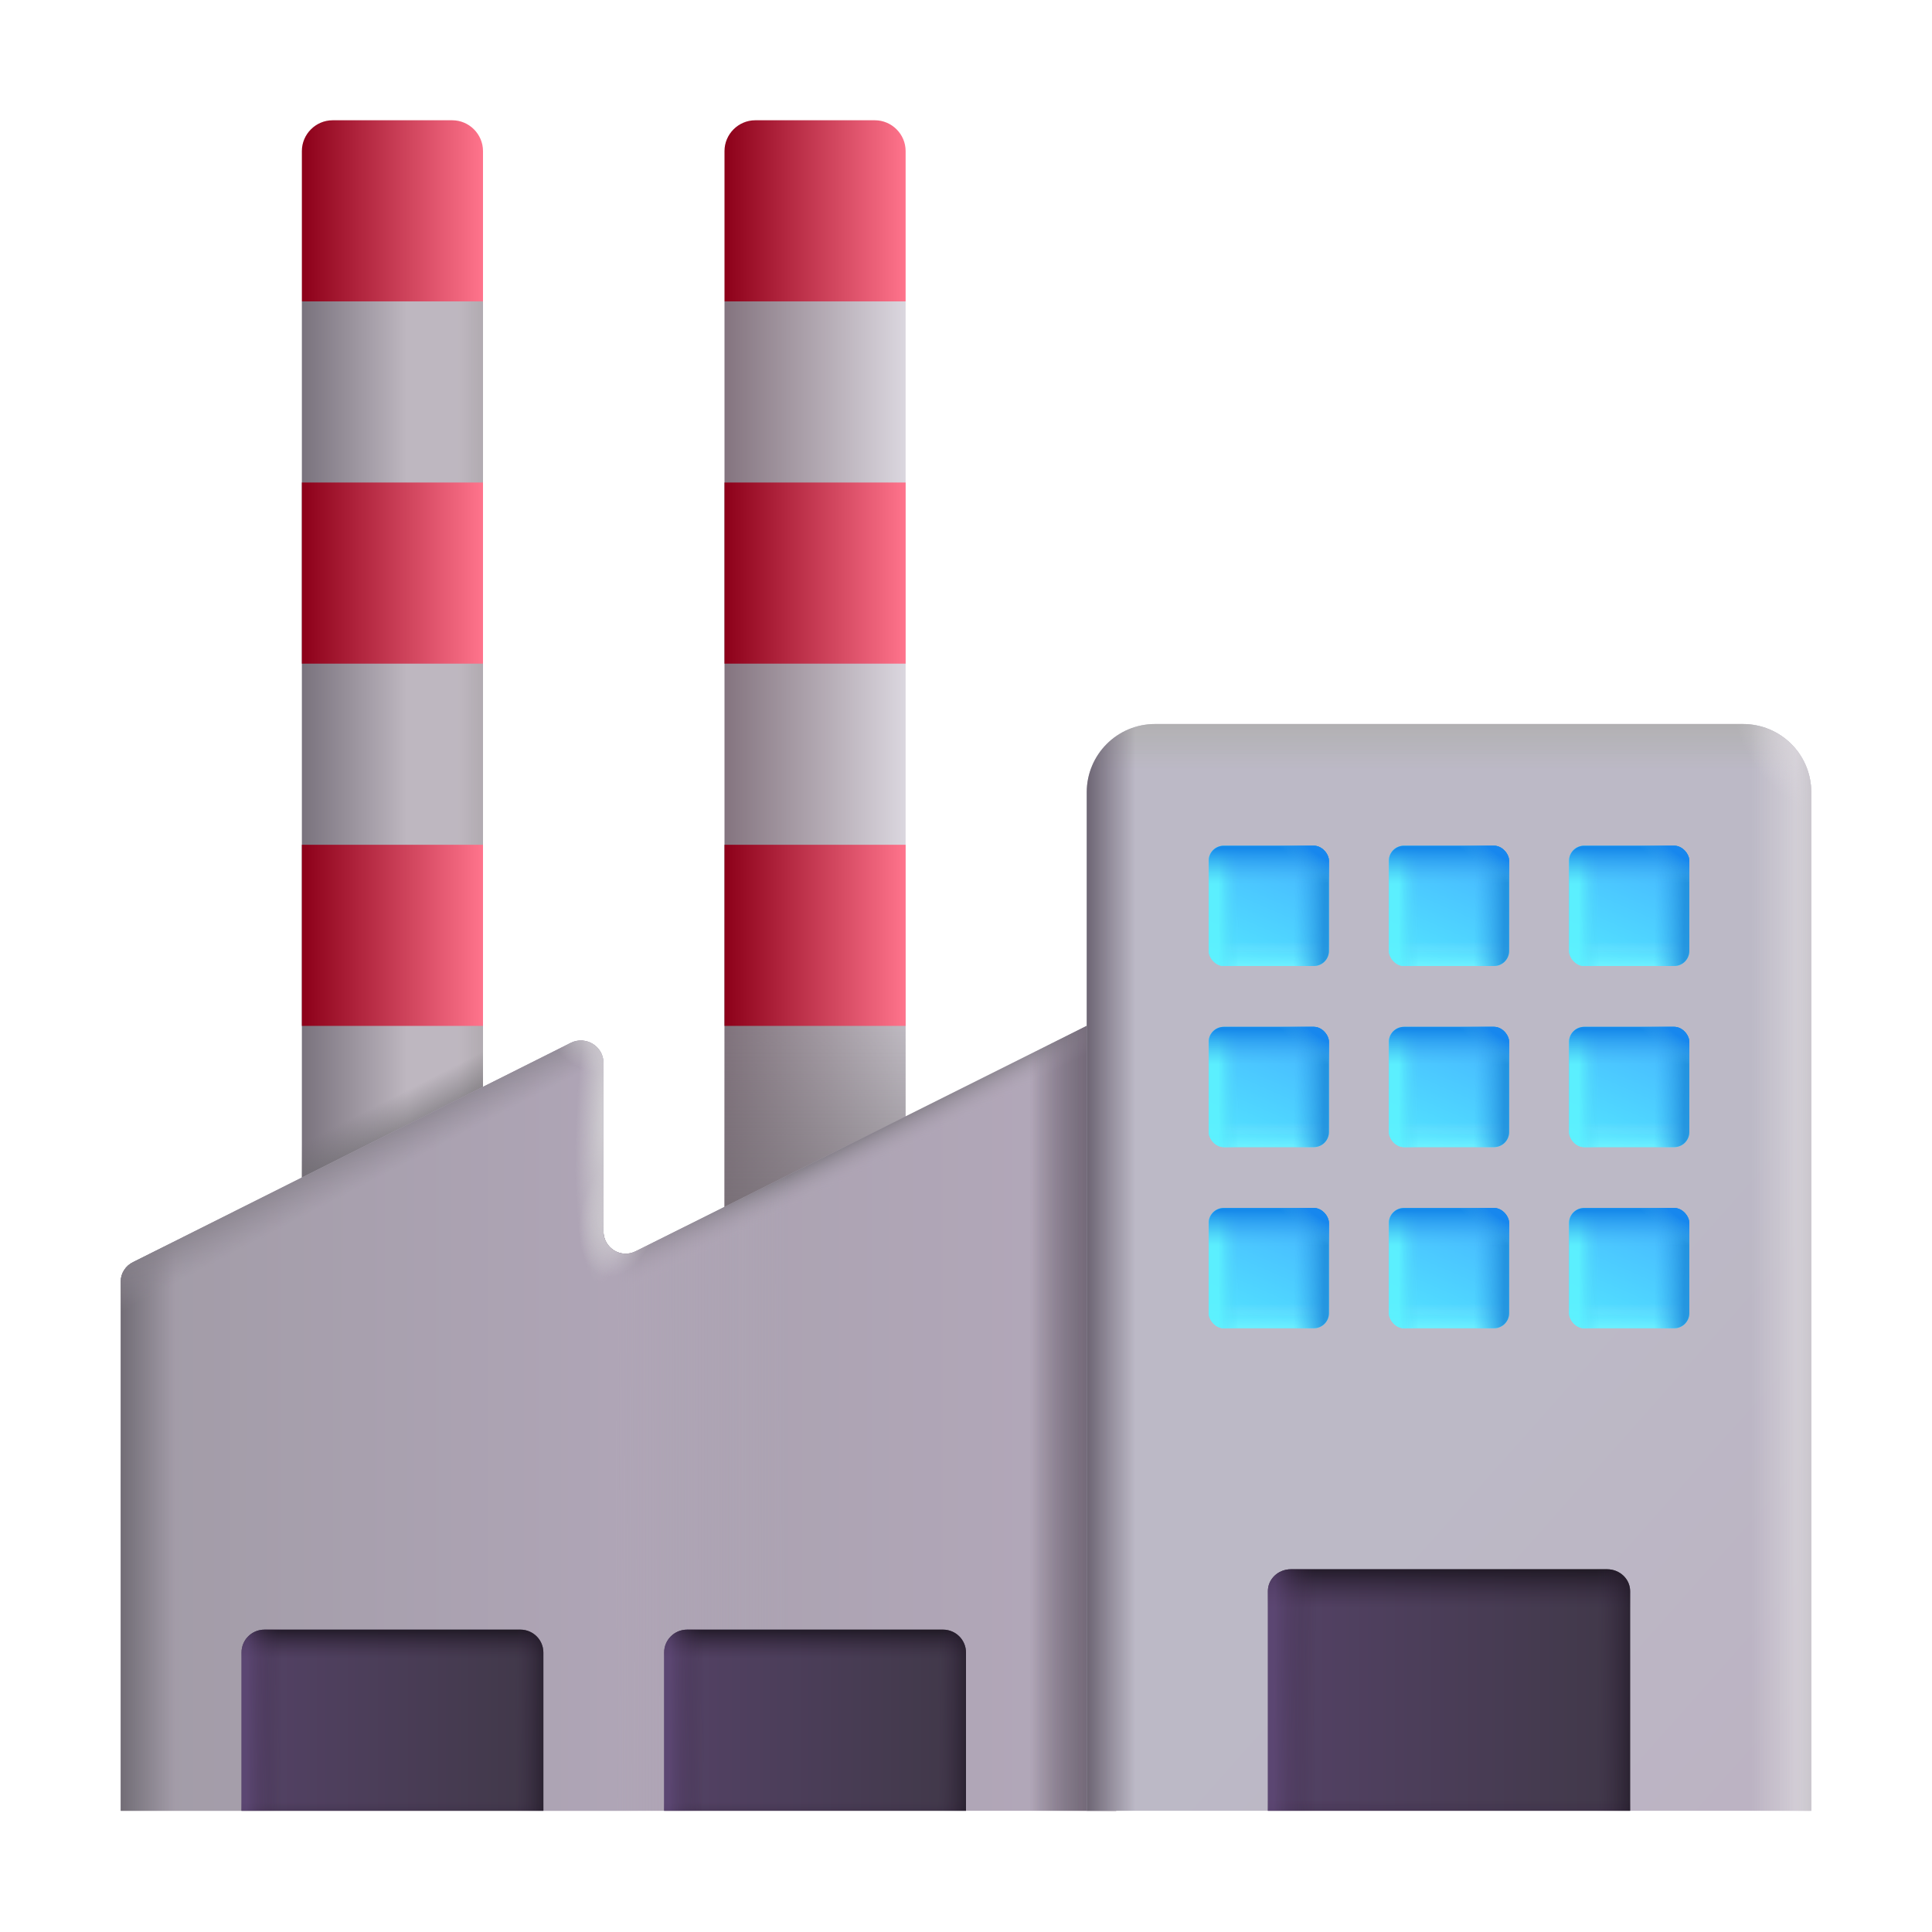 <svg width="64" height="64" viewBox="0 0 64 64" fill="none" xmlns="http://www.w3.org/2000/svg">
<g clip-path="url(#clip0_645_873)">
<path d="M10 41.744C10 41.904 10.02 41.984 10.06 41.984H15.94C15.98 41.984 16 41.904 16 41.744V9.984H10V41.744Z" fill="url(#paint0_linear_645_873)"/>
<path d="M10 41.744C10 41.904 10.02 41.984 10.06 41.984H15.94C15.98 41.984 16 41.904 16 41.744V9.984H10V41.744Z" fill="url(#paint1_linear_645_873)"/>
<path d="M10 41.744C10 41.904 10.02 41.984 10.06 41.984H15.94C15.98 41.984 16 41.904 16 41.744V9.984H10V41.744Z" fill="url(#paint2_linear_645_873)"/>
<path d="M24 41.744C24 41.904 24.02 41.984 24.06 41.984H29.94C29.98 41.984 30 41.904 30 41.744V9.984H24V41.744Z" fill="url(#paint3_linear_645_873)"/>
<path d="M24 41.744C24 41.904 24.02 41.984 24.06 41.984H29.94C29.98 41.984 30 41.904 30 41.744V9.984H24V41.744Z" fill="url(#paint4_linear_645_873)"/>
<path d="M16 27.984H10V33.984H16V27.984Z" fill="url(#paint5_linear_645_873)"/>
<path d="M16 15.984H10V21.984H16V15.984Z" fill="url(#paint6_linear_645_873)"/>
<path d="M16 5.004C16 4.444 15.54 3.984 14.98 3.984H11.02C10.46 3.984 10 4.444 10 5.004V9.984H16V5.004Z" fill="url(#paint7_linear_645_873)"/>
<path d="M4.42 41.804L18.911 34.544C19.41 34.304 19.99 34.664 19.99 35.205V40.785C19.99 41.344 20.57 41.705 21.069 41.444L36 33.984L36.975 33.984V59.984H36H4V42.444C4 42.184 4.16 41.925 4.42 41.804Z" fill="url(#paint8_linear_645_873)"/>
<path d="M4.42 41.804L18.911 34.544C19.41 34.304 19.99 34.664 19.99 35.205V40.785C19.99 41.344 20.57 41.705 21.069 41.444L36 33.984L36.975 33.984V59.984H36H4V42.444C4 42.184 4.16 41.925 4.42 41.804Z" fill="url(#paint9_linear_645_873)"/>
<path d="M4.42 41.804L18.911 34.544C19.41 34.304 19.99 34.664 19.99 35.205V40.785C19.99 41.344 20.57 41.705 21.069 41.444L36 33.984L36.975 33.984V59.984H36H4V42.444C4 42.184 4.16 41.925 4.42 41.804Z" fill="url(#paint10_linear_645_873)"/>
<path d="M4.42 41.804L18.911 34.544C19.41 34.304 19.99 34.664 19.99 35.205V40.785C19.99 41.344 20.57 41.705 21.069 41.444L36 33.984L36.975 33.984V59.984H36H4V42.444C4 42.184 4.16 41.925 4.42 41.804Z" fill="url(#paint11_linear_645_873)"/>
<path d="M4.42 41.804L18.911 34.544C19.41 34.304 19.99 34.664 19.99 35.205V40.785C19.99 41.344 20.57 41.705 21.069 41.444L36 33.984L36.975 33.984V59.984H36H4V42.444C4 42.184 4.16 41.925 4.42 41.804Z" fill="url(#paint12_linear_645_873)"/>
<path d="M4.42 41.804L18.911 34.544C19.41 34.304 19.99 34.664 19.99 35.205V40.785C19.99 41.344 20.57 41.705 21.069 41.444L36 33.984L36.975 33.984V59.984H36H4V42.444C4 42.184 4.16 41.925 4.42 41.804Z" fill="url(#paint13_linear_645_873)"/>
<path d="M4.42 41.804L18.911 34.544C19.41 34.304 19.99 34.664 19.99 35.205V40.785C19.99 41.344 20.57 41.705 21.069 41.444L36 33.984L36.975 33.984V59.984H36H4V42.444C4 42.184 4.16 41.925 4.42 41.804Z" fill="url(#paint14_linear_645_873)"/>
<path d="M4.42 41.804L18.911 34.544C19.41 34.304 19.99 34.664 19.99 35.205V40.785C19.99 41.344 20.57 41.705 21.069 41.444L36 33.984L36.975 33.984V59.984H36H4V42.444C4 42.184 4.16 41.925 4.42 41.804Z" fill="url(#paint15_radial_645_873)"/>
<path d="M4.42 41.804L18.911 34.544C19.41 34.304 19.99 34.664 19.99 35.205V40.785C19.99 41.344 20.57 41.705 21.069 41.444L36 33.984L36.975 33.984V59.984H36H4V42.444C4 42.184 4.16 41.925 4.42 41.804Z" fill="url(#paint16_radial_645_873)"/>
<path d="M4.42 41.804L18.911 34.544C19.41 34.304 19.99 34.664 19.99 35.205V40.785C19.99 41.344 20.57 41.705 21.069 41.444L36 33.984L36.975 33.984V59.984H36H4V42.444C4 42.184 4.16 41.925 4.42 41.804Z" fill="url(#paint17_radial_645_873)"/>
<path d="M30 27.984H24V33.984H30V27.984Z" fill="url(#paint18_linear_645_873)"/>
<path d="M30 15.984H24V21.984H30V15.984Z" fill="url(#paint19_linear_645_873)"/>
<path d="M30 5.004C30 4.444 29.54 3.984 28.98 3.984H25.02C24.46 3.984 24 4.444 24 5.004V9.984H30V5.004Z" fill="url(#paint20_linear_645_873)"/>
<path d="M60 59.984H36V26.244C36 25.004 37.002 23.984 38.266 23.984H57.734C58.977 23.984 60 24.984 60 26.244V59.984Z" fill="url(#paint21_linear_645_873)"/>
<path d="M60 59.984H36V26.244C36 25.004 37.002 23.984 38.266 23.984H57.734C58.977 23.984 60 24.984 60 26.244V59.984Z" fill="url(#paint22_linear_645_873)"/>
<path d="M60 59.984H36V26.244C36 25.004 37.002 23.984 38.266 23.984H57.734C58.977 23.984 60 24.984 60 26.244V59.984Z" fill="url(#paint23_linear_645_873)"/>
<path d="M60 59.984H36V26.244C36 25.004 37.002 23.984 38.266 23.984H57.734C58.977 23.984 60 24.984 60 26.244V59.984Z" fill="url(#paint24_linear_645_873)"/>
<path d="M60 59.984H36V26.244C36 25.004 37.002 23.984 38.266 23.984H57.734C58.977 23.984 60 24.984 60 26.244V59.984Z" fill="url(#paint25_radial_645_873)"/>
<path d="M60 59.984H36V26.244C36 25.004 37.002 23.984 38.266 23.984H57.734C58.977 23.984 60 24.984 60 26.244V59.984Z" fill="url(#paint26_linear_645_873)"/>
<path d="M18 59.984H8V54.744C8 54.324 8.341 53.984 8.761 53.984H17.238C17.659 53.984 18 54.324 18 54.744V59.984Z" fill="url(#paint27_linear_645_873)"/>
<path d="M18 59.984H8V54.744C8 54.324 8.341 53.984 8.761 53.984H17.238C17.659 53.984 18 54.324 18 54.744V59.984Z" fill="url(#paint28_linear_645_873)"/>
<path d="M18 59.984H8V54.744C8 54.324 8.341 53.984 8.761 53.984H17.238C17.659 53.984 18 54.324 18 54.744V59.984Z" fill="url(#paint29_linear_645_873)"/>
<path d="M32 59.984H22V54.744C22 54.324 22.341 53.984 22.762 53.984H31.238C31.659 53.984 32 54.324 32 54.744V59.984Z" fill="url(#paint30_linear_645_873)"/>
<path d="M32 59.984H22V54.744C22 54.324 22.341 53.984 22.762 53.984H31.238C31.659 53.984 32 54.324 32 54.744V59.984Z" fill="url(#paint31_linear_645_873)"/>
<path d="M32 59.984H22V54.744C22 54.324 22.341 53.984 22.762 53.984H31.238C31.659 53.984 32 54.324 32 54.744V59.984Z" fill="url(#paint32_linear_645_873)"/>
<path d="M54 59.984H42V52.71C42 52.309 42.341 51.984 42.763 51.984H53.237C53.659 51.984 54 52.309 54 52.71V59.984Z" fill="url(#paint33_linear_645_873)"/>
<path d="M54 59.984H42V52.71C42 52.309 42.341 51.984 42.763 51.984H53.237C53.659 51.984 54 52.309 54 52.71V59.984Z" fill="url(#paint34_linear_645_873)"/>
<path d="M54 59.984H42V52.71C42 52.309 42.341 51.984 42.763 51.984H53.237C53.659 51.984 54 52.309 54 52.71V59.984Z" fill="url(#paint35_linear_645_873)"/>
<rect x="40.039" y="28.016" width="3.984" height="3.984" rx="0.5" fill="url(#paint36_linear_645_873)"/>
<rect x="40.039" y="28.016" width="3.984" height="3.984" rx="0.5" fill="url(#paint37_linear_645_873)"/>
<rect x="40.039" y="28.016" width="3.984" height="3.984" rx="0.5" fill="url(#paint38_linear_645_873)"/>
<rect x="40.039" y="28.016" width="3.984" height="3.984" rx="0.5" fill="url(#paint39_linear_645_873)"/>
<rect x="40.039" y="28.016" width="3.984" height="3.984" rx="0.5" fill="url(#paint40_linear_645_873)"/>
<rect x="40.039" y="28.016" width="3.984" height="3.984" rx="0.5" fill="url(#paint41_radial_645_873)"/>
<rect x="46.008" y="28.016" width="3.984" height="3.984" rx="0.5" fill="url(#paint42_linear_645_873)"/>
<rect x="46.008" y="28.016" width="3.984" height="3.984" rx="0.5" fill="url(#paint43_linear_645_873)"/>
<rect x="46.008" y="28.016" width="3.984" height="3.984" rx="0.5" fill="url(#paint44_linear_645_873)"/>
<rect x="46.008" y="28.016" width="3.984" height="3.984" rx="0.5" fill="url(#paint45_linear_645_873)"/>
<rect x="46.008" y="28.016" width="3.984" height="3.984" rx="0.5" fill="url(#paint46_linear_645_873)"/>
<rect x="46.008" y="28.016" width="3.984" height="3.984" rx="0.5" fill="url(#paint47_radial_645_873)"/>
<rect x="51.977" y="28.016" width="3.984" height="3.984" rx="0.5" fill="url(#paint48_linear_645_873)"/>
<rect x="51.977" y="28.016" width="3.984" height="3.984" rx="0.5" fill="url(#paint49_linear_645_873)"/>
<rect x="51.977" y="28.016" width="3.984" height="3.984" rx="0.5" fill="url(#paint50_linear_645_873)"/>
<rect x="51.977" y="28.016" width="3.984" height="3.984" rx="0.5" fill="url(#paint51_linear_645_873)"/>
<rect x="51.977" y="28.016" width="3.984" height="3.984" rx="0.5" fill="url(#paint52_linear_645_873)"/>
<rect x="51.977" y="28.016" width="3.984" height="3.984" rx="0.5" fill="url(#paint53_radial_645_873)"/>
<rect x="40.039" y="34.016" width="3.984" height="3.984" rx="0.5" fill="url(#paint54_linear_645_873)"/>
<rect x="40.039" y="34.016" width="3.984" height="3.984" rx="0.5" fill="url(#paint55_linear_645_873)"/>
<rect x="40.039" y="34.016" width="3.984" height="3.984" rx="0.5" fill="url(#paint56_linear_645_873)"/>
<rect x="40.039" y="34.016" width="3.984" height="3.984" rx="0.5" fill="url(#paint57_linear_645_873)"/>
<rect x="40.039" y="34.016" width="3.984" height="3.984" rx="0.5" fill="url(#paint58_linear_645_873)"/>
<rect x="40.039" y="34.016" width="3.984" height="3.984" rx="0.5" fill="url(#paint59_radial_645_873)"/>
<rect x="46.008" y="34.016" width="3.984" height="3.984" rx="0.5" fill="url(#paint60_linear_645_873)"/>
<rect x="46.008" y="34.016" width="3.984" height="3.984" rx="0.5" fill="url(#paint61_linear_645_873)"/>
<rect x="46.008" y="34.016" width="3.984" height="3.984" rx="0.5" fill="url(#paint62_linear_645_873)"/>
<rect x="46.008" y="34.016" width="3.984" height="3.984" rx="0.5" fill="url(#paint63_linear_645_873)"/>
<rect x="46.008" y="34.016" width="3.984" height="3.984" rx="0.5" fill="url(#paint64_linear_645_873)"/>
<rect x="46.008" y="34.016" width="3.984" height="3.984" rx="0.5" fill="url(#paint65_radial_645_873)"/>
<rect x="51.977" y="34.016" width="3.984" height="3.984" rx="0.5" fill="url(#paint66_linear_645_873)"/>
<rect x="51.977" y="34.016" width="3.984" height="3.984" rx="0.5" fill="url(#paint67_linear_645_873)"/>
<rect x="51.977" y="34.016" width="3.984" height="3.984" rx="0.5" fill="url(#paint68_linear_645_873)"/>
<rect x="51.977" y="34.016" width="3.984" height="3.984" rx="0.5" fill="url(#paint69_linear_645_873)"/>
<rect x="51.977" y="34.016" width="3.984" height="3.984" rx="0.5" fill="url(#paint70_linear_645_873)"/>
<rect x="51.977" y="34.016" width="3.984" height="3.984" rx="0.5" fill="url(#paint71_radial_645_873)"/>
<rect x="40.039" y="40.016" width="3.984" height="3.984" rx="0.5" fill="url(#paint72_linear_645_873)"/>
<rect x="40.039" y="40.016" width="3.984" height="3.984" rx="0.5" fill="url(#paint73_linear_645_873)"/>
<rect x="40.039" y="40.016" width="3.984" height="3.984" rx="0.5" fill="url(#paint74_linear_645_873)"/>
<rect x="40.039" y="40.016" width="3.984" height="3.984" rx="0.5" fill="url(#paint75_linear_645_873)"/>
<rect x="40.039" y="40.016" width="3.984" height="3.984" rx="0.5" fill="url(#paint76_linear_645_873)"/>
<rect x="40.039" y="40.016" width="3.984" height="3.984" rx="0.5" fill="url(#paint77_radial_645_873)"/>
<rect x="46.008" y="40.016" width="3.984" height="3.984" rx="0.5" fill="url(#paint78_linear_645_873)"/>
<rect x="46.008" y="40.016" width="3.984" height="3.984" rx="0.5" fill="url(#paint79_linear_645_873)"/>
<rect x="46.008" y="40.016" width="3.984" height="3.984" rx="0.5" fill="url(#paint80_linear_645_873)"/>
<rect x="46.008" y="40.016" width="3.984" height="3.984" rx="0.5" fill="url(#paint81_linear_645_873)"/>
<rect x="46.008" y="40.016" width="3.984" height="3.984" rx="0.5" fill="url(#paint82_linear_645_873)"/>
<rect x="46.008" y="40.016" width="3.984" height="3.984" rx="0.5" fill="url(#paint83_radial_645_873)"/>
<rect x="51.977" y="40.016" width="3.984" height="3.984" rx="0.5" fill="url(#paint84_linear_645_873)"/>
<rect x="51.977" y="40.016" width="3.984" height="3.984" rx="0.5" fill="url(#paint85_linear_645_873)"/>
<rect x="51.977" y="40.016" width="3.984" height="3.984" rx="0.5" fill="url(#paint86_linear_645_873)"/>
<rect x="51.977" y="40.016" width="3.984" height="3.984" rx="0.5" fill="url(#paint87_linear_645_873)"/>
<rect x="51.977" y="40.016" width="3.984" height="3.984" rx="0.5" fill="url(#paint88_linear_645_873)"/>
<rect x="51.977" y="40.016" width="3.984" height="3.984" rx="0.5" fill="url(#paint89_radial_645_873)"/>
</g>
<defs>
<linearGradient id="paint0_linear_645_873" x1="13.5" y1="26.008" x2="9.997" y2="26.008" gradientUnits="userSpaceOnUse">
<stop stop-color="#BEB7C0"/>
<stop offset="1" stop-color="#79727D"/>
</linearGradient>
<linearGradient id="paint1_linear_645_873" x1="16" y1="22.323" x2="15.188" y2="22.323" gradientUnits="userSpaceOnUse">
<stop stop-color="#B1ABB1"/>
<stop offset="1" stop-color="#B1ABB1" stop-opacity="0"/>
</linearGradient>
<linearGradient id="paint2_linear_645_873" x1="11.559" y1="39.246" x2="10.689" y2="37.542" gradientUnits="userSpaceOnUse">
<stop stop-color="#6C6A6E"/>
<stop offset="1" stop-color="#6C6A6E" stop-opacity="0"/>
</linearGradient>
<linearGradient id="paint3_linear_645_873" x1="24" y1="21.872" x2="30" y2="21.872" gradientUnits="userSpaceOnUse">
<stop stop-color="#84747F"/>
<stop offset="1" stop-color="#DBD7DF"/>
</linearGradient>
<linearGradient id="paint4_linear_645_873" x1="27.57" y1="44.658" x2="27.57" y2="29.896" gradientUnits="userSpaceOnUse">
<stop stop-color="#746E74"/>
<stop offset="1" stop-color="#746E74" stop-opacity="0"/>
</linearGradient>
<linearGradient id="paint5_linear_645_873" x1="10.01" y1="54.99" x2="16.01" y2="54.99" gradientUnits="userSpaceOnUse">
<stop stop-color="#8C0019"/>
<stop offset="1" stop-color="#FF748C"/>
</linearGradient>
<linearGradient id="paint6_linear_645_873" x1="10.01" y1="42.99" x2="16.01" y2="42.99" gradientUnits="userSpaceOnUse">
<stop stop-color="#8C0019"/>
<stop offset="1" stop-color="#FF748C"/>
</linearGradient>
<linearGradient id="paint7_linear_645_873" x1="10.01" y1="30.99" x2="16.01" y2="30.99" gradientUnits="userSpaceOnUse">
<stop stop-color="#8C0019"/>
<stop offset="1" stop-color="#FF748C"/>
</linearGradient>
<linearGradient id="paint8_linear_645_873" x1="6.81" y1="53.263" x2="37.036" y2="53.263" gradientUnits="userSpaceOnUse">
<stop stop-color="#A19BA6"/>
<stop offset="1" stop-color="#B3A8BA"/>
</linearGradient>
<linearGradient id="paint9_linear_645_873" x1="36.797" y1="50.758" x2="34.131" y2="50.758" gradientUnits="userSpaceOnUse">
<stop stop-color="#6F6574"/>
<stop offset="1" stop-color="#6F6574" stop-opacity="0"/>
</linearGradient>
<linearGradient id="paint10_linear_645_873" x1="12.382" y1="42.326" x2="15.031" y2="47.428" gradientUnits="userSpaceOnUse">
<stop offset="0.158" stop-color="#AAA2B0" stop-opacity="0"/>
<stop offset="0.377" stop-color="#6A696A"/>
<stop offset="0.571" stop-color="#847F88"/>
<stop offset="0.75" stop-color="#B1A7B7" stop-opacity="0"/>
</linearGradient>
<linearGradient id="paint11_linear_645_873" x1="3.352" y1="53.495" x2="26.188" y2="53.502" gradientUnits="userSpaceOnUse">
<stop stop-color="#A19BA6"/>
<stop offset="0.747" stop-color="#AFA5B6"/>
<stop offset="0.78" stop-color="#B3A8BA" stop-opacity="0.57"/>
<stop offset="1" stop-color="#B3A8BA" stop-opacity="0"/>
</linearGradient>
<linearGradient id="paint12_linear_645_873" x1="4" y1="53.182" x2="5.793" y2="53.182" gradientUnits="userSpaceOnUse">
<stop stop-color="#726D76"/>
<stop offset="1" stop-color="#726D76" stop-opacity="0"/>
</linearGradient>
<linearGradient id="paint13_linear_645_873" x1="9.222" y1="36.761" x2="11.238" y2="40.634" gradientUnits="userSpaceOnUse">
<stop offset="0.17" stop-color="#6A696A"/>
<stop offset="0.449" stop-color="#847F88"/>
<stop offset="0.808" stop-color="#918A96" stop-opacity="0"/>
</linearGradient>
<linearGradient id="paint14_linear_645_873" x1="36.797" y1="50.758" x2="34.131" y2="50.758" gradientUnits="userSpaceOnUse">
<stop stop-color="#6F6574"/>
<stop offset="1" stop-color="#6F6574" stop-opacity="0"/>
</linearGradient>
<radialGradient id="paint15_radial_645_873" cx="0" cy="0" r="1" gradientUnits="userSpaceOnUse" gradientTransform="translate(20.541 40.214) rotate(-165.203) scale(1.289 2.135)">
<stop offset="0.226" stop-color="#CECBD0"/>
<stop offset="1" stop-color="#CECBD0" stop-opacity="0"/>
</radialGradient>
<radialGradient id="paint16_radial_645_873" cx="0" cy="0" r="1" gradientUnits="userSpaceOnUse" gradientTransform="translate(20.191 36.66) rotate(-86.616) scale(5.88 1.092)">
<stop offset="0.226" stop-color="#CECBD0"/>
<stop offset="1" stop-color="#CECBD0" stop-opacity="0"/>
</radialGradient>
<radialGradient id="paint17_radial_645_873" cx="0" cy="0" r="1" gradientUnits="userSpaceOnUse" gradientTransform="translate(20.745 32.757) rotate(131.011) scale(3.252 2.537)">
<stop offset="0.548" stop-color="#CECBD0"/>
<stop offset="0.947" stop-color="#CECBD0" stop-opacity="0"/>
</radialGradient>
<linearGradient id="paint18_linear_645_873" x1="24.01" y1="54.99" x2="30.01" y2="54.99" gradientUnits="userSpaceOnUse">
<stop stop-color="#8C0019"/>
<stop offset="1" stop-color="#FF748C"/>
</linearGradient>
<linearGradient id="paint19_linear_645_873" x1="24.01" y1="42.99" x2="30.01" y2="42.99" gradientUnits="userSpaceOnUse">
<stop stop-color="#8C0019"/>
<stop offset="1" stop-color="#FF748C"/>
</linearGradient>
<linearGradient id="paint20_linear_645_873" x1="24.01" y1="30.99" x2="30.01" y2="30.99" gradientUnits="userSpaceOnUse">
<stop stop-color="#8C0019"/>
<stop offset="1" stop-color="#FF748C"/>
</linearGradient>
<linearGradient id="paint21_linear_645_873" x1="48" y1="48.516" x2="59.184" y2="58.465" gradientUnits="userSpaceOnUse">
<stop stop-color="#BCB9C6"/>
<stop offset="1" stop-color="#BCB3C3"/>
</linearGradient>
<linearGradient id="paint22_linear_645_873" x1="48" y1="23.984" x2="48" y2="25.507" gradientUnits="userSpaceOnUse">
<stop stop-color="#B1B0B1"/>
<stop stop-color="#B1B0B1" stop-opacity="0.94"/>
<stop offset="1" stop-color="#B1B0B1" stop-opacity="0"/>
</linearGradient>
<linearGradient id="paint23_linear_645_873" x1="36" y1="47.251" x2="37.62" y2="47.251" gradientUnits="userSpaceOnUse">
<stop stop-color="#6D6573"/>
<stop offset="1" stop-color="#6E6575" stop-opacity="0"/>
</linearGradient>
<linearGradient id="paint24_linear_645_873" x1="60" y1="45.218" x2="58.026" y2="45.218" gradientUnits="userSpaceOnUse">
<stop stop-color="#D9D5DB"/>
<stop offset="1" stop-color="#D9D5DB" stop-opacity="0"/>
</linearGradient>
<radialGradient id="paint25_radial_645_873" cx="0" cy="0" r="1" gradientUnits="userSpaceOnUse" gradientTransform="translate(60 24.691) rotate(135.743) scale(1.867 3.098)">
<stop stop-color="#D9D5DB"/>
<stop offset="1" stop-color="#D9D5DB" stop-opacity="0"/>
</radialGradient>
<linearGradient id="paint26_linear_645_873" x1="60" y1="40.249" x2="59.482" y2="40.249" gradientUnits="userSpaceOnUse">
<stop stop-color="#CAC6CD"/>
<stop offset="1" stop-color="#CAC6CD" stop-opacity="0"/>
</linearGradient>
<linearGradient id="paint27_linear_645_873" x1="8" y1="57.772" x2="17.018" y2="57.772" gradientUnits="userSpaceOnUse">
<stop stop-color="#544266"/>
<stop offset="1" stop-color="#42394B"/>
</linearGradient>
<linearGradient id="paint28_linear_645_873" x1="13" y1="60.697" x2="13" y2="53.035" gradientUnits="userSpaceOnUse">
<stop stop-color="#35253E" stop-opacity="0.87"/>
<stop offset="0.13" stop-color="#35253E" stop-opacity="0"/>
<stop offset="0.752" stop-color="#35253E" stop-opacity="0"/>
<stop offset="0.897" stop-color="#0F0C12" stop-opacity="0.88"/>
</linearGradient>
<linearGradient id="paint29_linear_645_873" x1="7.544" y1="57.279" x2="18.591" y2="57.322" gradientUnits="userSpaceOnUse">
<stop offset="0.058" stop-color="#5F4878" stop-opacity="0.65"/>
<stop offset="0.161" stop-color="#35253E" stop-opacity="0"/>
<stop offset="0.862" stop-color="#35253E" stop-opacity="0"/>
<stop offset="0.988" stop-color="#0F0C12" stop-opacity="0.88"/>
</linearGradient>
<linearGradient id="paint30_linear_645_873" x1="22" y1="57.772" x2="31.018" y2="57.772" gradientUnits="userSpaceOnUse">
<stop stop-color="#544266"/>
<stop offset="1" stop-color="#42394B"/>
</linearGradient>
<linearGradient id="paint31_linear_645_873" x1="27" y1="60.697" x2="27" y2="53.035" gradientUnits="userSpaceOnUse">
<stop stop-color="#35253E" stop-opacity="0.87"/>
<stop offset="0.13" stop-color="#35253E" stop-opacity="0"/>
<stop offset="0.752" stop-color="#35253E" stop-opacity="0"/>
<stop offset="0.897" stop-color="#0F0C12" stop-opacity="0.88"/>
</linearGradient>
<linearGradient id="paint32_linear_645_873" x1="21.544" y1="57.279" x2="32.591" y2="57.322" gradientUnits="userSpaceOnUse">
<stop offset="0.058" stop-color="#5F4878" stop-opacity="0.65"/>
<stop offset="0.161" stop-color="#35253E" stop-opacity="0"/>
<stop offset="0.862" stop-color="#35253E" stop-opacity="0"/>
<stop offset="0.988" stop-color="#0F0C12" stop-opacity="0.88"/>
</linearGradient>
<linearGradient id="paint33_linear_645_873" x1="42" y1="57.034" x2="52.822" y2="57.034" gradientUnits="userSpaceOnUse">
<stop stop-color="#544266"/>
<stop offset="1" stop-color="#42394B"/>
</linearGradient>
<linearGradient id="paint34_linear_645_873" x1="48" y1="60.934" x2="48" y2="50.719" gradientUnits="userSpaceOnUse">
<stop stop-color="#35253E" stop-opacity="0.87"/>
<stop offset="0.13" stop-color="#35253E" stop-opacity="0"/>
<stop offset="0.752" stop-color="#35253E" stop-opacity="0"/>
<stop offset="0.897" stop-color="#0F0C12" stop-opacity="0.88"/>
</linearGradient>
<linearGradient id="paint35_linear_645_873" x1="41.453" y1="56.377" x2="54.71" y2="56.423" gradientUnits="userSpaceOnUse">
<stop offset="0.058" stop-color="#5F4878" stop-opacity="0.65"/>
<stop offset="0.161" stop-color="#35253E" stop-opacity="0"/>
<stop offset="0.862" stop-color="#35253E" stop-opacity="0"/>
<stop offset="0.988" stop-color="#0F0C12" stop-opacity="0.88"/>
</linearGradient>
<linearGradient id="paint36_linear_645_873" x1="40.248" y1="32" x2="42.601" y2="26.619" gradientUnits="userSpaceOnUse">
<stop stop-color="#54E6FF"/>
<stop offset="1" stop-color="#42A9FF"/>
</linearGradient>
<linearGradient id="paint37_linear_645_873" x1="42.253" y1="31.2" x2="42.253" y2="33.817" gradientUnits="userSpaceOnUse">
<stop stop-color="#FAFAFA" stop-opacity="0"/>
<stop offset="0.161" stop-color="#80FFFF" stop-opacity="0.2"/>
<stop offset="0.485" stop-color="#80FFFF"/>
</linearGradient>
<linearGradient id="paint38_linear_645_873" x1="41.403" y1="30.198" x2="38.75" y2="30.195" gradientUnits="userSpaceOnUse">
<stop offset="0.14" stop-color="#51D3F8" stop-opacity="0"/>
<stop offset="0.391" stop-color="#5CF2FE" stop-opacity="0.91"/>
</linearGradient>
<linearGradient id="paint39_linear_645_873" x1="45.181" y1="29.385" x2="42.031" y2="29.35" gradientUnits="userSpaceOnUse">
<stop offset="0.416" stop-color="#1E8DDC" stop-opacity="0.87"/>
<stop offset="0.731" stop-color="#32A2EE" stop-opacity="0"/>
</linearGradient>
<linearGradient id="paint40_linear_645_873" x1="42.031" y1="27.287" x2="42.031" y2="30.008" gradientUnits="userSpaceOnUse">
<stop offset="0.301" stop-color="#168AEA"/>
<stop offset="0.729" stop-color="#40ADF0" stop-opacity="0"/>
</linearGradient>
<radialGradient id="paint41_radial_645_873" cx="0" cy="0" r="1" gradientUnits="userSpaceOnUse" gradientTransform="translate(43.932 28.016) rotate(123.329) scale(2.115 5.385)">
<stop offset="0.19" stop-color="#1787EE"/>
<stop offset="0.482" stop-color="#37A2ED" stop-opacity="0"/>
</radialGradient>
<linearGradient id="paint42_linear_645_873" x1="46.217" y1="32" x2="48.569" y2="26.619" gradientUnits="userSpaceOnUse">
<stop stop-color="#54E6FF"/>
<stop offset="1" stop-color="#42A9FF"/>
</linearGradient>
<linearGradient id="paint43_linear_645_873" x1="48.222" y1="31.2" x2="48.221" y2="33.817" gradientUnits="userSpaceOnUse">
<stop stop-color="#FAFAFA" stop-opacity="0"/>
<stop offset="0.161" stop-color="#80FFFF" stop-opacity="0.2"/>
<stop offset="0.485" stop-color="#80FFFF"/>
</linearGradient>
<linearGradient id="paint44_linear_645_873" x1="47.371" y1="30.198" x2="44.718" y2="30.195" gradientUnits="userSpaceOnUse">
<stop offset="0.14" stop-color="#51D3F8" stop-opacity="0"/>
<stop offset="0.391" stop-color="#5CF2FE" stop-opacity="0.91"/>
</linearGradient>
<linearGradient id="paint45_linear_645_873" x1="51.149" y1="29.385" x2="48" y2="29.35" gradientUnits="userSpaceOnUse">
<stop offset="0.416" stop-color="#1E8DDC" stop-opacity="0.87"/>
<stop offset="0.731" stop-color="#32A2EE" stop-opacity="0"/>
</linearGradient>
<linearGradient id="paint46_linear_645_873" x1="48" y1="27.287" x2="48" y2="30.008" gradientUnits="userSpaceOnUse">
<stop offset="0.301" stop-color="#168AEA"/>
<stop offset="0.729" stop-color="#40ADF0" stop-opacity="0"/>
</linearGradient>
<radialGradient id="paint47_radial_645_873" cx="0" cy="0" r="1" gradientUnits="userSpaceOnUse" gradientTransform="translate(49.9 28.016) rotate(123.329) scale(2.115 5.385)">
<stop offset="0.19" stop-color="#1787EE"/>
<stop offset="0.482" stop-color="#37A2ED" stop-opacity="0"/>
</radialGradient>
<linearGradient id="paint48_linear_645_873" x1="52.186" y1="32" x2="54.538" y2="26.619" gradientUnits="userSpaceOnUse">
<stop stop-color="#54E6FF"/>
<stop offset="1" stop-color="#42A9FF"/>
</linearGradient>
<linearGradient id="paint49_linear_645_873" x1="54.191" y1="31.2" x2="54.19" y2="33.817" gradientUnits="userSpaceOnUse">
<stop stop-color="#FAFAFA" stop-opacity="0"/>
<stop offset="0.161" stop-color="#80FFFF" stop-opacity="0.2"/>
<stop offset="0.485" stop-color="#80FFFF"/>
</linearGradient>
<linearGradient id="paint50_linear_645_873" x1="53.34" y1="30.198" x2="50.687" y2="30.195" gradientUnits="userSpaceOnUse">
<stop offset="0.14" stop-color="#51D3F8" stop-opacity="0"/>
<stop offset="0.391" stop-color="#5CF2FE" stop-opacity="0.91"/>
</linearGradient>
<linearGradient id="paint51_linear_645_873" x1="57.118" y1="29.385" x2="53.969" y2="29.35" gradientUnits="userSpaceOnUse">
<stop offset="0.416" stop-color="#1E8DDC" stop-opacity="0.87"/>
<stop offset="0.731" stop-color="#32A2EE" stop-opacity="0"/>
</linearGradient>
<linearGradient id="paint52_linear_645_873" x1="53.969" y1="27.287" x2="53.969" y2="30.008" gradientUnits="userSpaceOnUse">
<stop offset="0.301" stop-color="#168AEA"/>
<stop offset="0.729" stop-color="#40ADF0" stop-opacity="0"/>
</linearGradient>
<radialGradient id="paint53_radial_645_873" cx="0" cy="0" r="1" gradientUnits="userSpaceOnUse" gradientTransform="translate(55.869 28.016) rotate(123.329) scale(2.115 5.385)">
<stop offset="0.19" stop-color="#1787EE"/>
<stop offset="0.482" stop-color="#37A2ED" stop-opacity="0"/>
</radialGradient>
<linearGradient id="paint54_linear_645_873" x1="40.248" y1="38" x2="42.601" y2="32.619" gradientUnits="userSpaceOnUse">
<stop stop-color="#54E6FF"/>
<stop offset="1" stop-color="#42A9FF"/>
</linearGradient>
<linearGradient id="paint55_linear_645_873" x1="42.253" y1="37.2" x2="42.253" y2="39.817" gradientUnits="userSpaceOnUse">
<stop stop-color="#FAFAFA" stop-opacity="0"/>
<stop offset="0.161" stop-color="#80FFFF" stop-opacity="0.2"/>
<stop offset="0.485" stop-color="#80FFFF"/>
</linearGradient>
<linearGradient id="paint56_linear_645_873" x1="41.403" y1="36.198" x2="38.75" y2="36.195" gradientUnits="userSpaceOnUse">
<stop offset="0.14" stop-color="#51D3F8" stop-opacity="0"/>
<stop offset="0.391" stop-color="#5CF2FE" stop-opacity="0.91"/>
</linearGradient>
<linearGradient id="paint57_linear_645_873" x1="45.181" y1="35.385" x2="42.031" y2="35.35" gradientUnits="userSpaceOnUse">
<stop offset="0.416" stop-color="#1E8DDC" stop-opacity="0.87"/>
<stop offset="0.731" stop-color="#32A2EE" stop-opacity="0"/>
</linearGradient>
<linearGradient id="paint58_linear_645_873" x1="42.031" y1="33.287" x2="42.031" y2="36.008" gradientUnits="userSpaceOnUse">
<stop offset="0.301" stop-color="#168AEA"/>
<stop offset="0.729" stop-color="#40ADF0" stop-opacity="0"/>
</linearGradient>
<radialGradient id="paint59_radial_645_873" cx="0" cy="0" r="1" gradientUnits="userSpaceOnUse" gradientTransform="translate(43.932 34.016) rotate(123.329) scale(2.115 5.385)">
<stop offset="0.19" stop-color="#1787EE"/>
<stop offset="0.482" stop-color="#37A2ED" stop-opacity="0"/>
</radialGradient>
<linearGradient id="paint60_linear_645_873" x1="46.217" y1="38" x2="48.569" y2="32.619" gradientUnits="userSpaceOnUse">
<stop stop-color="#54E6FF"/>
<stop offset="1" stop-color="#42A9FF"/>
</linearGradient>
<linearGradient id="paint61_linear_645_873" x1="48.222" y1="37.2" x2="48.221" y2="39.817" gradientUnits="userSpaceOnUse">
<stop stop-color="#FAFAFA" stop-opacity="0"/>
<stop offset="0.161" stop-color="#80FFFF" stop-opacity="0.2"/>
<stop offset="0.485" stop-color="#80FFFF"/>
</linearGradient>
<linearGradient id="paint62_linear_645_873" x1="47.371" y1="36.198" x2="44.718" y2="36.195" gradientUnits="userSpaceOnUse">
<stop offset="0.14" stop-color="#51D3F8" stop-opacity="0"/>
<stop offset="0.391" stop-color="#5CF2FE" stop-opacity="0.91"/>
</linearGradient>
<linearGradient id="paint63_linear_645_873" x1="51.149" y1="35.385" x2="48" y2="35.35" gradientUnits="userSpaceOnUse">
<stop offset="0.416" stop-color="#1E8DDC" stop-opacity="0.87"/>
<stop offset="0.731" stop-color="#32A2EE" stop-opacity="0"/>
</linearGradient>
<linearGradient id="paint64_linear_645_873" x1="48" y1="33.287" x2="48" y2="36.008" gradientUnits="userSpaceOnUse">
<stop offset="0.301" stop-color="#168AEA"/>
<stop offset="0.729" stop-color="#40ADF0" stop-opacity="0"/>
</linearGradient>
<radialGradient id="paint65_radial_645_873" cx="0" cy="0" r="1" gradientUnits="userSpaceOnUse" gradientTransform="translate(49.9 34.016) rotate(123.329) scale(2.115 5.385)">
<stop offset="0.19" stop-color="#1787EE"/>
<stop offset="0.482" stop-color="#37A2ED" stop-opacity="0"/>
</radialGradient>
<linearGradient id="paint66_linear_645_873" x1="52.186" y1="38" x2="54.538" y2="32.619" gradientUnits="userSpaceOnUse">
<stop stop-color="#54E6FF"/>
<stop offset="1" stop-color="#42A9FF"/>
</linearGradient>
<linearGradient id="paint67_linear_645_873" x1="54.191" y1="37.2" x2="54.19" y2="39.817" gradientUnits="userSpaceOnUse">
<stop stop-color="#FAFAFA" stop-opacity="0"/>
<stop offset="0.161" stop-color="#80FFFF" stop-opacity="0.2"/>
<stop offset="0.485" stop-color="#80FFFF"/>
</linearGradient>
<linearGradient id="paint68_linear_645_873" x1="53.34" y1="36.198" x2="50.687" y2="36.195" gradientUnits="userSpaceOnUse">
<stop offset="0.14" stop-color="#51D3F8" stop-opacity="0"/>
<stop offset="0.391" stop-color="#5CF2FE" stop-opacity="0.91"/>
</linearGradient>
<linearGradient id="paint69_linear_645_873" x1="57.118" y1="35.385" x2="53.969" y2="35.35" gradientUnits="userSpaceOnUse">
<stop offset="0.416" stop-color="#1E8DDC" stop-opacity="0.87"/>
<stop offset="0.731" stop-color="#32A2EE" stop-opacity="0"/>
</linearGradient>
<linearGradient id="paint70_linear_645_873" x1="53.969" y1="33.287" x2="53.969" y2="36.008" gradientUnits="userSpaceOnUse">
<stop offset="0.301" stop-color="#168AEA"/>
<stop offset="0.729" stop-color="#40ADF0" stop-opacity="0"/>
</linearGradient>
<radialGradient id="paint71_radial_645_873" cx="0" cy="0" r="1" gradientUnits="userSpaceOnUse" gradientTransform="translate(55.869 34.016) rotate(123.329) scale(2.115 5.385)">
<stop offset="0.19" stop-color="#1787EE"/>
<stop offset="0.482" stop-color="#37A2ED" stop-opacity="0"/>
</radialGradient>
<linearGradient id="paint72_linear_645_873" x1="40.248" y1="44" x2="42.601" y2="38.619" gradientUnits="userSpaceOnUse">
<stop stop-color="#54E6FF"/>
<stop offset="1" stop-color="#42A9FF"/>
</linearGradient>
<linearGradient id="paint73_linear_645_873" x1="42.253" y1="43.2" x2="42.253" y2="45.817" gradientUnits="userSpaceOnUse">
<stop stop-color="#FAFAFA" stop-opacity="0"/>
<stop offset="0.161" stop-color="#80FFFF" stop-opacity="0.2"/>
<stop offset="0.485" stop-color="#80FFFF"/>
</linearGradient>
<linearGradient id="paint74_linear_645_873" x1="41.403" y1="42.198" x2="38.75" y2="42.195" gradientUnits="userSpaceOnUse">
<stop offset="0.14" stop-color="#51D3F8" stop-opacity="0"/>
<stop offset="0.391" stop-color="#5CF2FE" stop-opacity="0.91"/>
</linearGradient>
<linearGradient id="paint75_linear_645_873" x1="45.181" y1="41.385" x2="42.031" y2="41.35" gradientUnits="userSpaceOnUse">
<stop offset="0.416" stop-color="#1E8DDC" stop-opacity="0.87"/>
<stop offset="0.731" stop-color="#32A2EE" stop-opacity="0"/>
</linearGradient>
<linearGradient id="paint76_linear_645_873" x1="42.031" y1="39.287" x2="42.031" y2="42.008" gradientUnits="userSpaceOnUse">
<stop offset="0.301" stop-color="#168AEA"/>
<stop offset="0.729" stop-color="#40ADF0" stop-opacity="0"/>
</linearGradient>
<radialGradient id="paint77_radial_645_873" cx="0" cy="0" r="1" gradientUnits="userSpaceOnUse" gradientTransform="translate(43.932 40.016) rotate(123.329) scale(2.115 5.385)">
<stop offset="0.19" stop-color="#1787EE"/>
<stop offset="0.482" stop-color="#37A2ED" stop-opacity="0"/>
</radialGradient>
<linearGradient id="paint78_linear_645_873" x1="46.217" y1="44" x2="48.569" y2="38.619" gradientUnits="userSpaceOnUse">
<stop stop-color="#54E6FF"/>
<stop offset="1" stop-color="#42A9FF"/>
</linearGradient>
<linearGradient id="paint79_linear_645_873" x1="48.222" y1="43.2" x2="48.221" y2="45.817" gradientUnits="userSpaceOnUse">
<stop stop-color="#FAFAFA" stop-opacity="0"/>
<stop offset="0.161" stop-color="#80FFFF" stop-opacity="0.2"/>
<stop offset="0.485" stop-color="#80FFFF"/>
</linearGradient>
<linearGradient id="paint80_linear_645_873" x1="47.371" y1="42.198" x2="44.718" y2="42.195" gradientUnits="userSpaceOnUse">
<stop offset="0.14" stop-color="#51D3F8" stop-opacity="0"/>
<stop offset="0.391" stop-color="#5CF2FE" stop-opacity="0.91"/>
</linearGradient>
<linearGradient id="paint81_linear_645_873" x1="51.149" y1="41.385" x2="48" y2="41.35" gradientUnits="userSpaceOnUse">
<stop offset="0.416" stop-color="#1E8DDC" stop-opacity="0.87"/>
<stop offset="0.731" stop-color="#32A2EE" stop-opacity="0"/>
</linearGradient>
<linearGradient id="paint82_linear_645_873" x1="48" y1="39.287" x2="48" y2="42.008" gradientUnits="userSpaceOnUse">
<stop offset="0.301" stop-color="#168AEA"/>
<stop offset="0.729" stop-color="#40ADF0" stop-opacity="0"/>
</linearGradient>
<radialGradient id="paint83_radial_645_873" cx="0" cy="0" r="1" gradientUnits="userSpaceOnUse" gradientTransform="translate(49.9 40.016) rotate(123.329) scale(2.115 5.385)">
<stop offset="0.19" stop-color="#1787EE"/>
<stop offset="0.482" stop-color="#37A2ED" stop-opacity="0"/>
</radialGradient>
<linearGradient id="paint84_linear_645_873" x1="52.186" y1="44" x2="54.538" y2="38.619" gradientUnits="userSpaceOnUse">
<stop stop-color="#54E6FF"/>
<stop offset="1" stop-color="#42A9FF"/>
</linearGradient>
<linearGradient id="paint85_linear_645_873" x1="54.191" y1="43.2" x2="54.19" y2="45.817" gradientUnits="userSpaceOnUse">
<stop stop-color="#FAFAFA" stop-opacity="0"/>
<stop offset="0.161" stop-color="#80FFFF" stop-opacity="0.2"/>
<stop offset="0.485" stop-color="#80FFFF"/>
</linearGradient>
<linearGradient id="paint86_linear_645_873" x1="53.34" y1="42.198" x2="50.687" y2="42.195" gradientUnits="userSpaceOnUse">
<stop offset="0.14" stop-color="#51D3F8" stop-opacity="0"/>
<stop offset="0.391" stop-color="#5CF2FE" stop-opacity="0.91"/>
</linearGradient>
<linearGradient id="paint87_linear_645_873" x1="57.118" y1="41.385" x2="53.969" y2="41.35" gradientUnits="userSpaceOnUse">
<stop offset="0.416" stop-color="#1E8DDC" stop-opacity="0.87"/>
<stop offset="0.731" stop-color="#32A2EE" stop-opacity="0"/>
</linearGradient>
<linearGradient id="paint88_linear_645_873" x1="53.969" y1="39.287" x2="53.969" y2="42.008" gradientUnits="userSpaceOnUse">
<stop offset="0.301" stop-color="#168AEA"/>
<stop offset="0.729" stop-color="#40ADF0" stop-opacity="0"/>
</linearGradient>
<radialGradient id="paint89_radial_645_873" cx="0" cy="0" r="1" gradientUnits="userSpaceOnUse" gradientTransform="translate(55.869 40.016) rotate(123.329) scale(2.115 5.385)">
<stop offset="0.19" stop-color="#1787EE"/>
<stop offset="0.482" stop-color="#37A2ED" stop-opacity="0"/>
</radialGradient>
<clipPath id="clip0_645_873">
<rect width="64" height="64" fill="white"/>
</clipPath>
</defs>
</svg>
